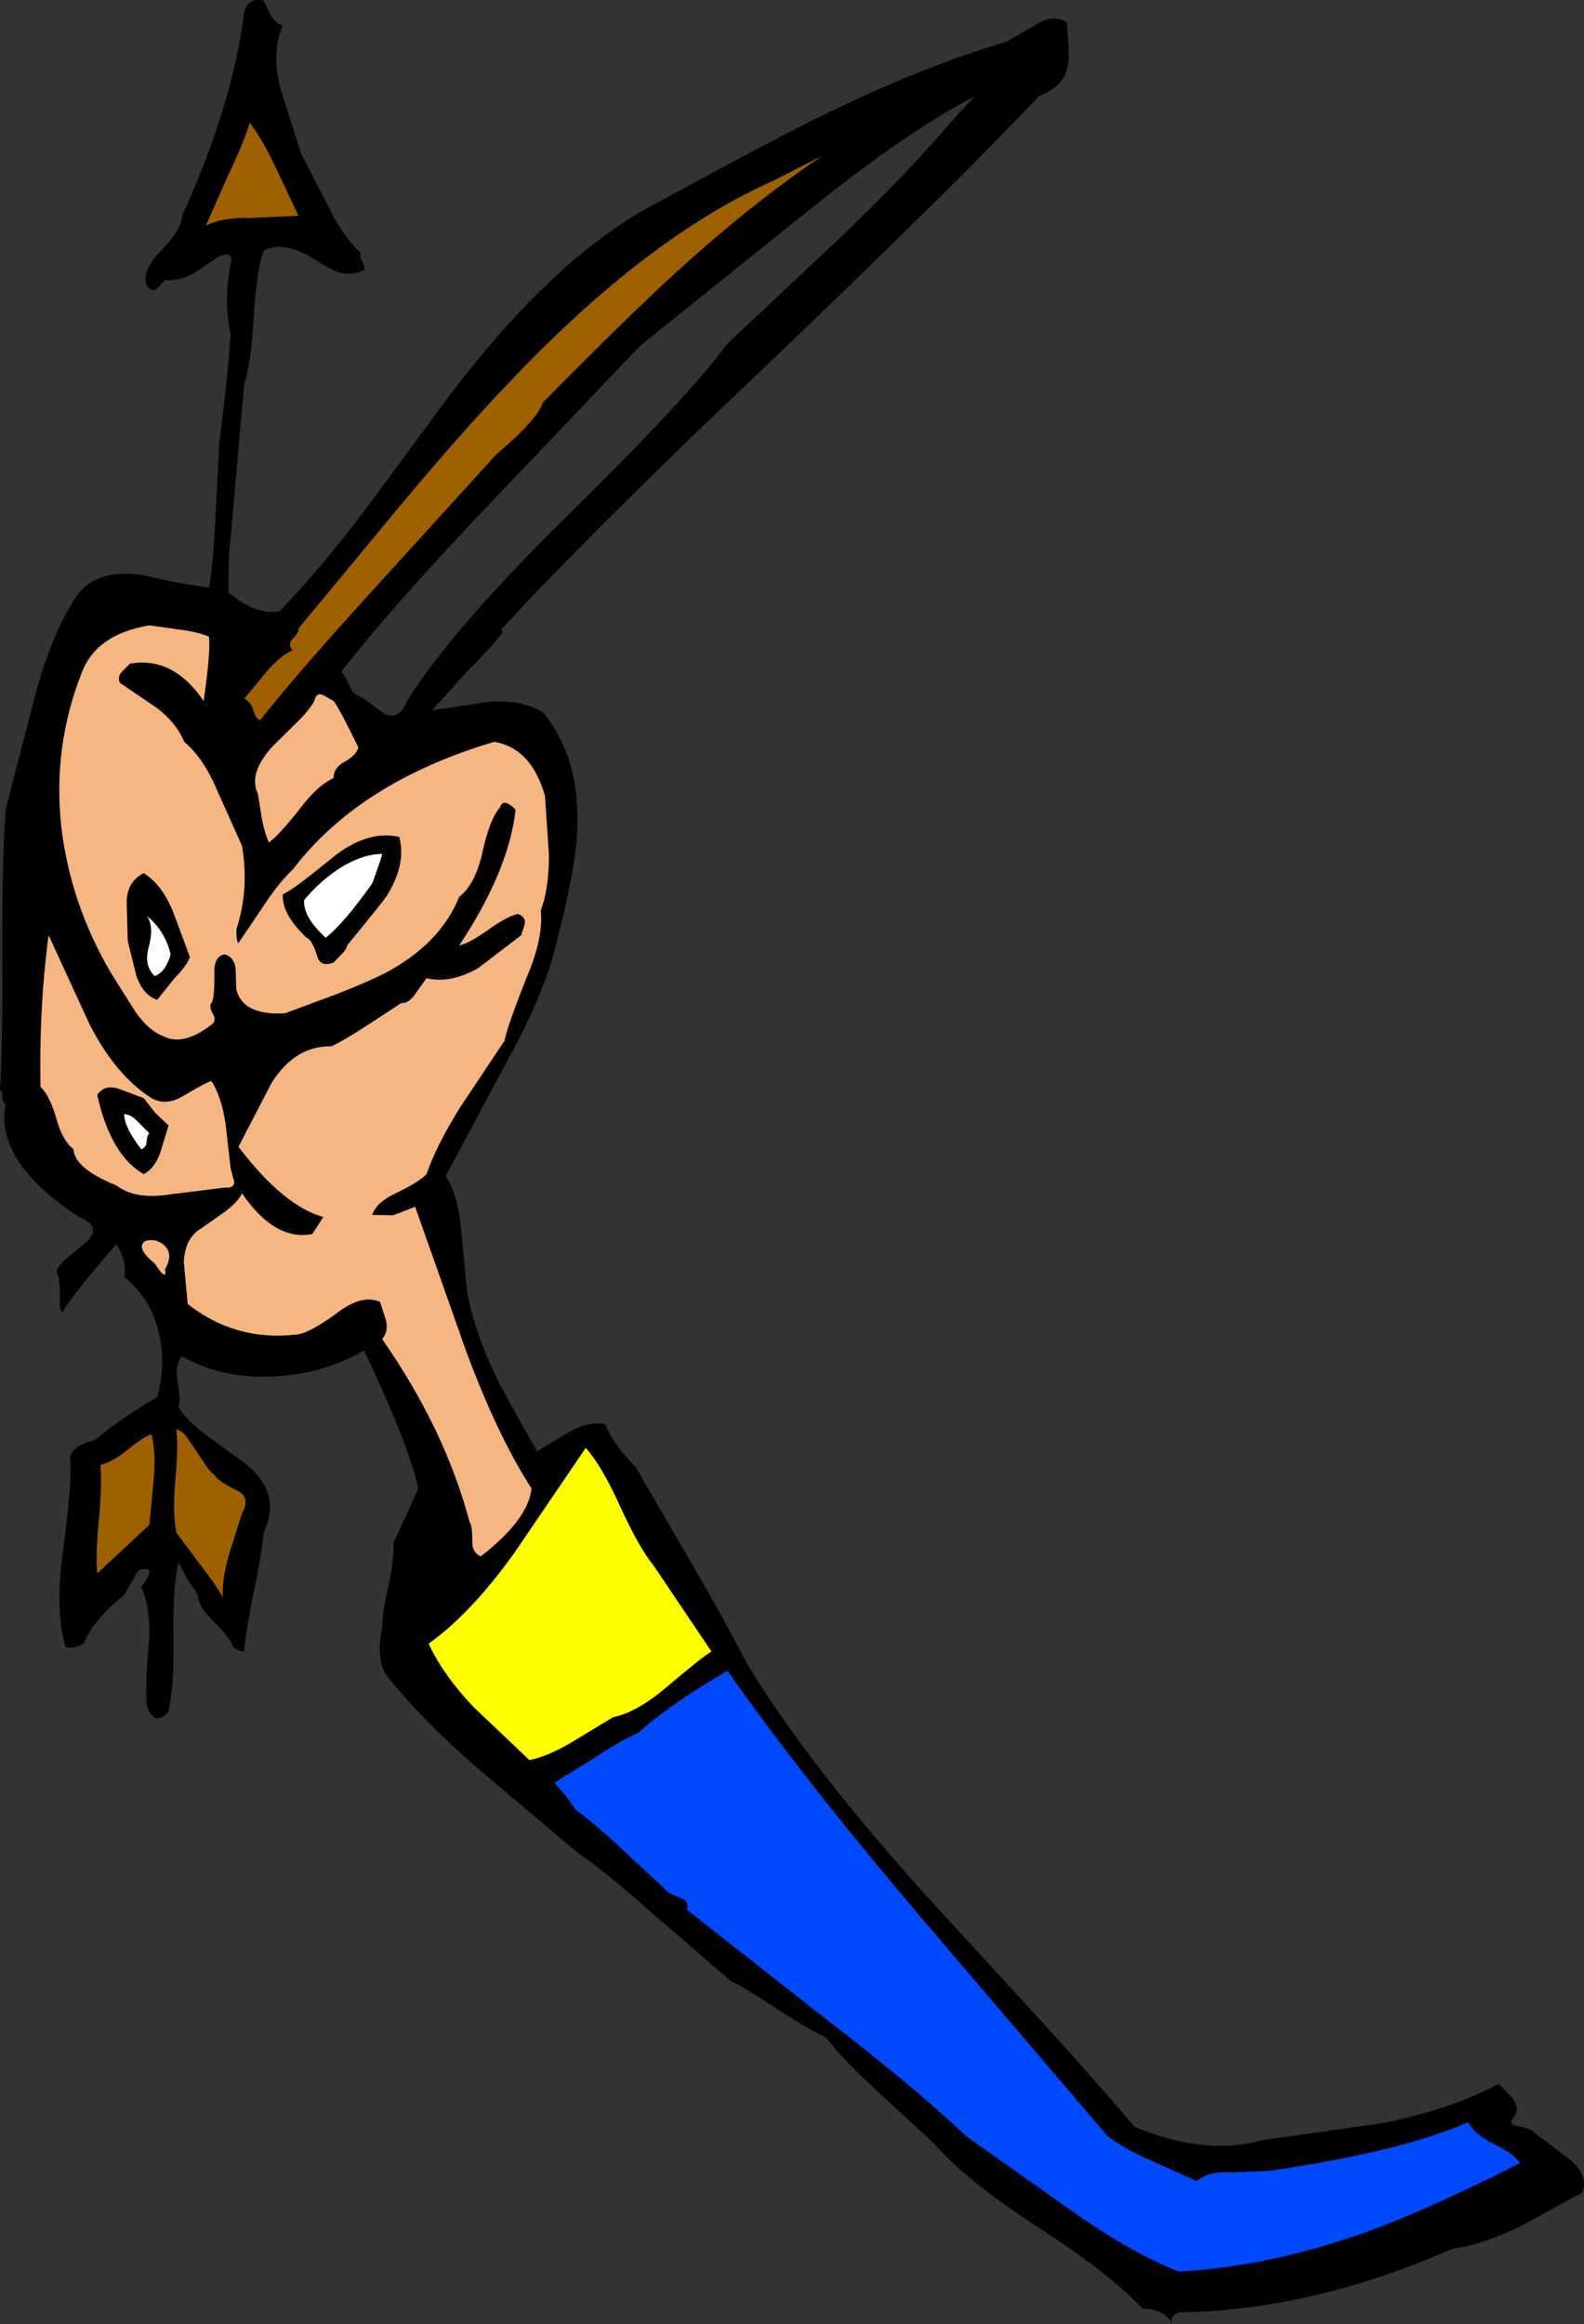<?xml version="1.0" encoding="UTF-8" standalone="no"?>
<svg xmlns:xlink="http://www.w3.org/1999/xlink" height="327.4px" width="223.2px" xmlns="http://www.w3.org/2000/svg">
  <rect width="100%" height="100%" fill="#333333" stroke="none"/>
  <g transform="matrix(1.0, 0.0, 0.0, 1.0, 69.45, 173.75)">
    <path d="M72.4 -167.9 L76.55 -170.3 Q78.95 -171.8 80.85 -170.6 81.35 -165.85 81.0 -164.4 80.45 -161.55 77.0 -160.25 65.05 -147.6 38.85 -122.55 14.0 -99.0 1.3 -85.2 L1.3 -84.55 Q-0.35 -82.4 -3.65 -79.15 L-8.55 -73.7 -0.75 -74.85 Q3.95 -75.3 7.05 -73.4 12.3 -67.1 11.9 -57.0 11.65 -51.0 8.65 -39.75 6.9 -33.05 1.65 -23.6 L-6.65 -8.05 Q-4.85 -5.35 -4.45 -0.25 L-3.65 8.05 Q-2.7 13.55 0.25 19.75 1.85 23.1 6.25 30.7 L10.85 27.9 Q13.6 26.45 15.8 26.85 17.0 29.8 20.1 32.9 L28.1 46.65 Q32.85 54.85 35.75 60.5 44.25 74.7 61.65 93.95 L76.3 109.9 Q85.05 119.5 90.4 125.85 100.3 130.0 108.4 127.75 L125.3 125.35 Q134.9 123.45 141.75 119.8 L143.65 121.8 Q144.7 123.2 143.95 124.4 142.95 125.55 144.35 125.75 146.45 126.15 146.7 126.65 L151.55 130.3 Q154.4 132.55 153.55 135.1 L144.75 139.9 Q139.5 142.45 135.2 143.05 115.45 151.75 96.65 152.0 95.5 152.45 95.65 153.45 L95.75 153.65 Q94.7 151.5 91.55 151.5 87.4 146.9 76.95 140.1 66.75 133.5 62.2 128.25 L54.4 121.05 Q49.6 116.7 46.9 113.25 44.5 112.15 40.1 109.3 35.65 106.35 33.5 105.3 L22.65 95.95 Q15.8 89.85 12.0 87.3 L-2.1 75.4 Q-10.4 68.15 -15.1 62.1 -16.45 59.8 -15.6 55.55 -15.6 53.5 -14.7 49.6 -13.9 45.85 -14.0 43.6 L-10.5 35.95 Q-11.75 30.0 -18.15 16.5 -23.9 19.85 -30.95 20.15 -38.3 20.5 -43.8 17.3 -44.85 18.6 -44.45 20.8 -43.95 23.45 -44.3 24.5 -43.0 26.55 -40.0 28.7 L-35.05 32.3 Q-29.6 36.5 -32.3 42.15 -32.5 44.8 -33.7 50.55 -34.85 56.3 -35.05 58.9 -35.45 59.05 -36.65 58.25 -36.85 57.15 -39.25 54.75 -41.55 52.6 -41.55 50.95 L-43.0 48.8 -44.3 46.3 Q-45.1 49.8 -45.0 56.65 -44.9 63.6 -45.7 67.35 -46.65 68.55 -47.55 68.25 -48.35 67.9 -48.75 66.55 -49.05 64.5 -48.5 58.1 -48.1 53.0 -49.55 49.8 -48.25 48.05 -48.4 47.45 -49.8 46.8 -50.5 48.4 L-51.95 50.95 Q-56.25 54.35 -57.65 57.8 -59.35 58.65 -60.2 58.25 -61.75 53.35 -60.55 44.55 -59.2 34.5 -59.6 31.5 -59.1 29.8 -56.05 29.1 -52.8 26.3 -47.3 23.05 -46.05 18.4 -47.05 14.05 -48.2 9.15 -51.95 6.15 -51.55 3.85 -53.05 1.5 -58.7 8.0 -60.7 11.1 -61.1 10.85 -61.0 8.7 -61.0 6.3 -61.5 5.35 -61.2 4.45 -59.8 3.3 L-57.35 1.3 Q-54.9 -0.95 -58.3 -2.3 -70.25 -10.1 -68.65 -18.25 -69.15 -18.5 -69.15 -19.3 -69.05 -20.0 -69.45 -20.15 -69.05 -26.3 -69.15 -39.9 -69.15 -53.0 -68.65 -59.7 L-64.6 -75.4 Q-62.15 -84.8 -58.3 -90.3 -55.3 -93.65 -49.45 -92.75 L-44.6 -91.7 -40.0 -90.95 Q-39.4 -94.25 -39.1 -100.8 L-38.55 -111.35 Q-37.35 -120.5 -36.95 -126.65 -38.0 -131.55 -36.95 -136.5 -36.45 -138.5 -38.55 -137.65 L-42.05 -135.3 Q-44.2 -134.1 -46.2 -134.3 L-47.4 -133.0 Q-48.1 -132.55 -48.75 -133.5 -49.55 -135.55 -46.85 -138.35 -43.8 -141.45 -43.8 -143.35 -36.65 -159.0 -35.05 -172.05 -34.4 -174.2 -32.3 -173.65 L-31.3 -171.65 Q-30.65 -170.45 -29.6 -170.15 -31.3 -166.4 -29.85 -161.0 L-27.05 -152.15 -23.3 -144.9 Q-21.15 -140.4 -18.6 -138.1 -18.8 -137.65 -18.4 -136.9 -18.0 -136.2 -18.15 -135.7 -19.9 -134.85 -21.8 -135.4 -22.85 -135.8 -25.05 -137.15 -29.4 -139.95 -32.3 -138.45 -33.3 -135.7 -33.7 -129.0 -34.1 -122.35 -35.05 -119.6 L-36.95 -97.95 Q-37.25 -96.75 -37.25 -90.3 -33.5 -87.1 -30.1 -87.6 -24.45 -93.4 -17.65 -102.4 L-6.25 -117.85 Q7.7 -136.35 21.25 -144.15 38.45 -153.55 46.25 -157.4 60.45 -164.35 72.4 -167.9 M67.95 -160.25 Q57.75 -154.85 43.8 -143.55 L20.75 -125.05 -0.7 -102.5 Q-13.6 -89.0 -21.35 -79.15 -21.0 -78.8 -20.2 -77.15 -19.65 -75.85 -18.6 -75.6 L-15.2 -73.15 Q-13.1 -72.3 -12.1 -75.0 -5.95 -84.85 9.9 -100.5 27.45 -117.7 33.05 -125.35 L49.3 -140.6 Q58.55 -149.5 64.45 -156.45 L67.95 -160.25" fill="#000000" fill-rule="evenodd" stroke="none"/>
    <path d="M-30.55 -150.05 L-27.4 -143.35 -34.1 -143.05 Q-38.15 -143.15 -40.45 -141.95 L-37.35 -148.95 Q-35.1 -153.65 -34.25 -156.45 -32.5 -154.15 -30.55 -150.05" fill="#9f6100" fill-rule="evenodd" stroke="none"/>
    <path d="M46.4 -151.8 Q36.3 -144.95 25.95 -135.5 19.65 -129.8 7.05 -117.05 6.25 -114.6 0.5 -109.75 L-16.6 -90.95 Q-26.85 -79.75 -32.8 -72.3 -33.3 -72.35 -33.75 -73.65 -34.15 -75.0 -35.05 -75.3 L-31.95 -79.05 Q-30.0 -81.35 -28.2 -82.15 -29.0 -82.9 -28.2 -83.75 -27.2 -84.8 -27.4 -85.2 L-12.95 -102.65 Q-4.05 -113.3 2.8 -120.4 21.95 -140.5 39.55 -148.3 L46.4 -151.8" fill="#9f6100" fill-rule="evenodd" stroke="none"/>
    <path d="M-40.0 -84.05 Q-39.75 -82.0 -40.75 -75.0 -45.1 -81.35 -51.15 -80.25 L-52.25 -79.15 Q-52.95 -78.4 -52.55 -77.55 L-47.4 -74.05 Q-44.6 -71.95 -43.5 -69.25 -40.75 -66.95 -38.8 -62.3 L-35.35 -54.6 Q-34.3 -48.45 -36.15 -42.8 -36.15 -41.05 -35.85 -40.9 L-32.3 -46.15 Q-30.1 -49.5 -28.2 -51.25 -18.8 -63.6 0.2 -69.25 5.45 -68.35 7.35 -61.6 L7.9 -53.3 Q7.9 -48.45 6.75 -45.5 7.15 -41.65 4.8 -36.15 2.05 -29.25 1.65 -27.15 L-4.45 -18.0 Q-7.85 -12.65 -9.35 -8.35 -10.35 -7.25 -13.7 -5.65 -16.45 -4.35 -17.0 -2.6 L-14.05 -2.55 -10.95 -3.75 -3.8 16.5 Q0.6 28.4 5.45 35.95 4.95 40.35 -1.7 45.5 -3.0 44.95 -2.9 43.2 -2.9 41.15 -3.3 40.6 -6.75 27.6 -15.6 14.9 -14.7 13.8 -15.05 12.3 L-15.9 9.65 Q-18.4 8.55 -21.8 11.1 -25.85 14.1 -27.7 14.25 -36.25 15.25 -43.0 9.95 L-43.55 4.05 Q-43.4 0.65 -41.1 -0.7 L-37.9 -2.95 Q-36.0 -4.3 -35.35 -5.65 -30.75 1.1 -25.45 0.1 L-23.9 -2.3 Q-29.55 -3.9 -35.85 -12.2 L-31.15 -21.25 Q-27.85 -26.45 -22.75 -26.35 -20.85 -27.25 -17.8 -29.25 L-12.9 -32.45 Q-11.9 -32.35 -10.95 -33.7 L-9.35 -35.95 Q-6.0 -35.15 -2.1 -37.35 L4.0 -42.0 4.5 -43.6 Q4.65 -44.55 3.55 -45.0 2.05 -44.7 -0.6 -42.8 -3.25 -40.9 -4.75 -40.55 2.25 -51.1 3.2 -59.7 1.45 -61.45 1.0 -60.0 -0.45 -58.4 -1.5 -53.55 -2.5 -49.15 -4.75 -47.4 -7.4 -40.8 -15.2 -36.65 -17.9 -35.3 -22.3 -33.6 L-29.3 -31.0 Q-35.2 -30.65 -36.15 -34.35 L-36.25 -37.3 Q-36.45 -38.9 -37.75 -39.3 -39.35 -39.1 -39.25 -36.5 -39.2 -33.15 -39.65 -32.45 -40.05 -32.05 -39.5 -31.0 -38.85 -29.95 -39.65 -29.4 -43.65 -26.3 -46.5 -27.8 -48.75 -28.7 -50.65 -31.65 L-53.85 -36.75 Q-59.5 -46.4 -60.8 -57.15 -62.05 -68.45 -58.0 -78.8 -56.0 -84.4 -48.4 -85.65 L-44.1 -85.05 Q-41.4 -84.7 -40.0 -84.05" fill="#f6b681" fill-rule="evenodd" stroke="none"/>
    <path d="M-18.95 -68.45 Q-19.25 -67.35 -20.95 -66.4 -22.45 -65.6 -22.45 -64.15 -24.75 -63.05 -27.05 -60.0 -29.85 -56.4 -31.55 -55.05 -32.15 -56.35 -32.55 -58.4 L-33.1 -61.9 Q-34.55 -64.85 -30.9 -68.75 L-27.7 -71.9 Q-25.85 -73.7 -25.15 -75.0 -24.9 -76.25 -23.95 -75.85 L-22.45 -75.0 Q-21.7 -74.1 -18.95 -68.45" fill="#f6b681" fill-rule="evenodd" stroke="none"/>
    <path d="M-14.95 -47.55 Q-15.5 -46.7 -20.55 -40.55 -20.6 -40.0 -21.35 -39.3 L-22.45 -38.15 Q-24.3 -37.45 -24.75 -39.05 -25.45 -41.35 -26.25 -41.65 -29.75 -44.95 -29.6 -47.75 -28.0 -48.6 -25.7 -50.45 L-21.95 -53.45 Q-17.35 -56.8 -13.2 -55.85 -12.15 -52.05 -14.95 -47.55" fill="#000000" fill-rule="evenodd" stroke="none"/>
    <path d="M-17.0 -49.3 Q-21.0 -43.65 -23.55 -41.65 -26.75 -44.55 -26.6 -46.95 -24.45 -49.55 -21.65 -51.4 -18.4 -53.45 -15.6 -53.45 -15.65 -53.0 -17.0 -49.3" fill="#ffffff" fill-rule="evenodd" stroke="none"/>
    <path d="M-49.2 -50.75 Q-46.65 -49.15 -45.1 -45.4 L-42.7 -38.95 Q-43.0 -37.85 -44.85 -35.95 L-47.3 -32.9 Q-49.3 -33.55 -50.25 -36.35 L-51.45 -41.2 -51.6 -46.7 Q-51.55 -49.55 -49.2 -50.75" fill="#000000" fill-rule="evenodd" stroke="none"/>
    <path d="M-45.4 -39.3 Q-46.1 -36.8 -47.65 -36.25 -49.2 -37.7 -48.5 -40.3 -47.7 -43.25 -48.75 -44.7 -46.2 -42.65 -45.4 -39.3" fill="#ffffff" fill-rule="evenodd" stroke="none"/>
    <path d="M-56.85 -29.5 Q-53.2 -22.3 -48.1 -19.05 -46.05 -17.9 -43.65 -19.35 -40.3 -21.35 -39.65 -21.45 -38.2 -19.2 -37.65 -15.3 L-36.95 -9.15 -36.45 -7.3 Q-36.4 -6.35 -37.75 -6.45 L-45.45 -5.5 Q-50.35 -4.7 -53.05 -6.75 -58.95 -9.15 -59.1 -11.85 -60.7 -13.15 -61.5 -16.15 -62.45 -19.45 -63.75 -20.65 -63.95 -32.1 -62.6 -42.0 L-56.85 -29.5" fill="#f6b681" fill-rule="evenodd" stroke="none"/>
    <path d="M-45.7 -15.2 L-46.85 -11.4 Q-47.65 -9.15 -49.2 -8.35 -53.85 -11.0 -55.75 -19.5 -54.65 -21.1 -52.55 -20.3 L-49.2 -19.05 -47.55 -16.95 -45.7 -15.2" fill="#000000" fill-rule="evenodd" stroke="none"/>
    <path d="M-48.4 -14.1 Q-48.75 -13.8 -48.8 -12.8 -48.9 -12.05 -49.55 -11.85 -51.95 -14.95 -51.95 -16.8 -50.95 -16.75 -50.0 -15.7 L-48.4 -14.1" fill="#ffffff" fill-rule="evenodd" stroke="none"/>
    <path d="M-46.2 5.05 Q-45.95 6.3 -46.75 5.5 L-47.65 4.25 Q-49.6 2.65 -49.45 1.7 -49.3 0.9 -47.95 0.95 -46.65 1.1 -45.95 2.1 -45.15 3.3 -46.2 5.05" fill="#f6b681" fill-rule="evenodd" stroke="none"/>
    <path d="M-40.85 32.05 Q-40.0 33.5 -39.2 34.05 -38.8 34.9 -36.0 36.25 -34.1 37.15 -35.35 39.45 L-37.2 45.3 Q-38.2 48.85 -38.05 51.25 -39.1 49.4 -41.25 46.65 L-44.6 42.15 Q-45.15 39.3 -44.75 34.9 -44.3 30.15 -44.6 27.65 -44.1 27.65 -43.3 28.45 L-40.85 32.05" fill="#9f6100" fill-rule="evenodd" stroke="none"/>
    <path d="M-48.1 28.3 Q-47.45 30.95 -47.8 34.7 L-48.4 41.05 -55.75 47.9 Q-56.0 45.2 -55.5 40.2 -55.05 35.25 -55.3 32.6 -53.85 32.35 -51.6 30.6 -49.3 28.7 -48.1 28.3" fill="#9f6100" fill-rule="evenodd" stroke="none"/>
    <path d="M30.8 58.9 Q29.45 59.7 24.2 64.15 20.2 67.5 16.95 68.15 L11.25 71.6 Q7.85 73.65 5.15 74.2 L-2.75 66.7 Q-7.05 62.15 -9.05 57.8 -3.1 53.55 3.0 45.05 L13.1 30.2 Q15.4 32.85 17.95 38.5 20.6 44.3 22.65 46.8 L30.8 58.9" fill="#ffff00" fill-rule="evenodd" stroke="none"/>
    <path d="M144.75 130.95 Q131.45 137.75 121.75 141.15 108.75 145.6 96.65 146.25 89.95 143.65 81.35 137.55 L66.65 127.15 Q59.5 120.35 46.9 110.65 L27.3 95.25 Q27.7 94.05 26.5 93.65 24.8 93.0 24.6 92.7 L18.1 86.65 Q14.2 83.05 11.65 81.2 L10.3 79.25 8.65 77.4 14.45 73.8 Q18.1 71.35 20.45 70.4 24.5 66.65 33.05 61.6 42.85 75.65 58.95 94.75 L86.6 127.15 Q88.9 128.9 92.8 130.65 L99.2 133.5 Q100.85 132.05 104.2 132.3 L109.55 132.05 Q128.2 129.3 137.45 125.2 138.3 126.9 140.95 128.25 143.8 129.6 144.75 130.95" fill="#0049ff" fill-rule="evenodd" stroke="none"/>
  </g>
</svg>
